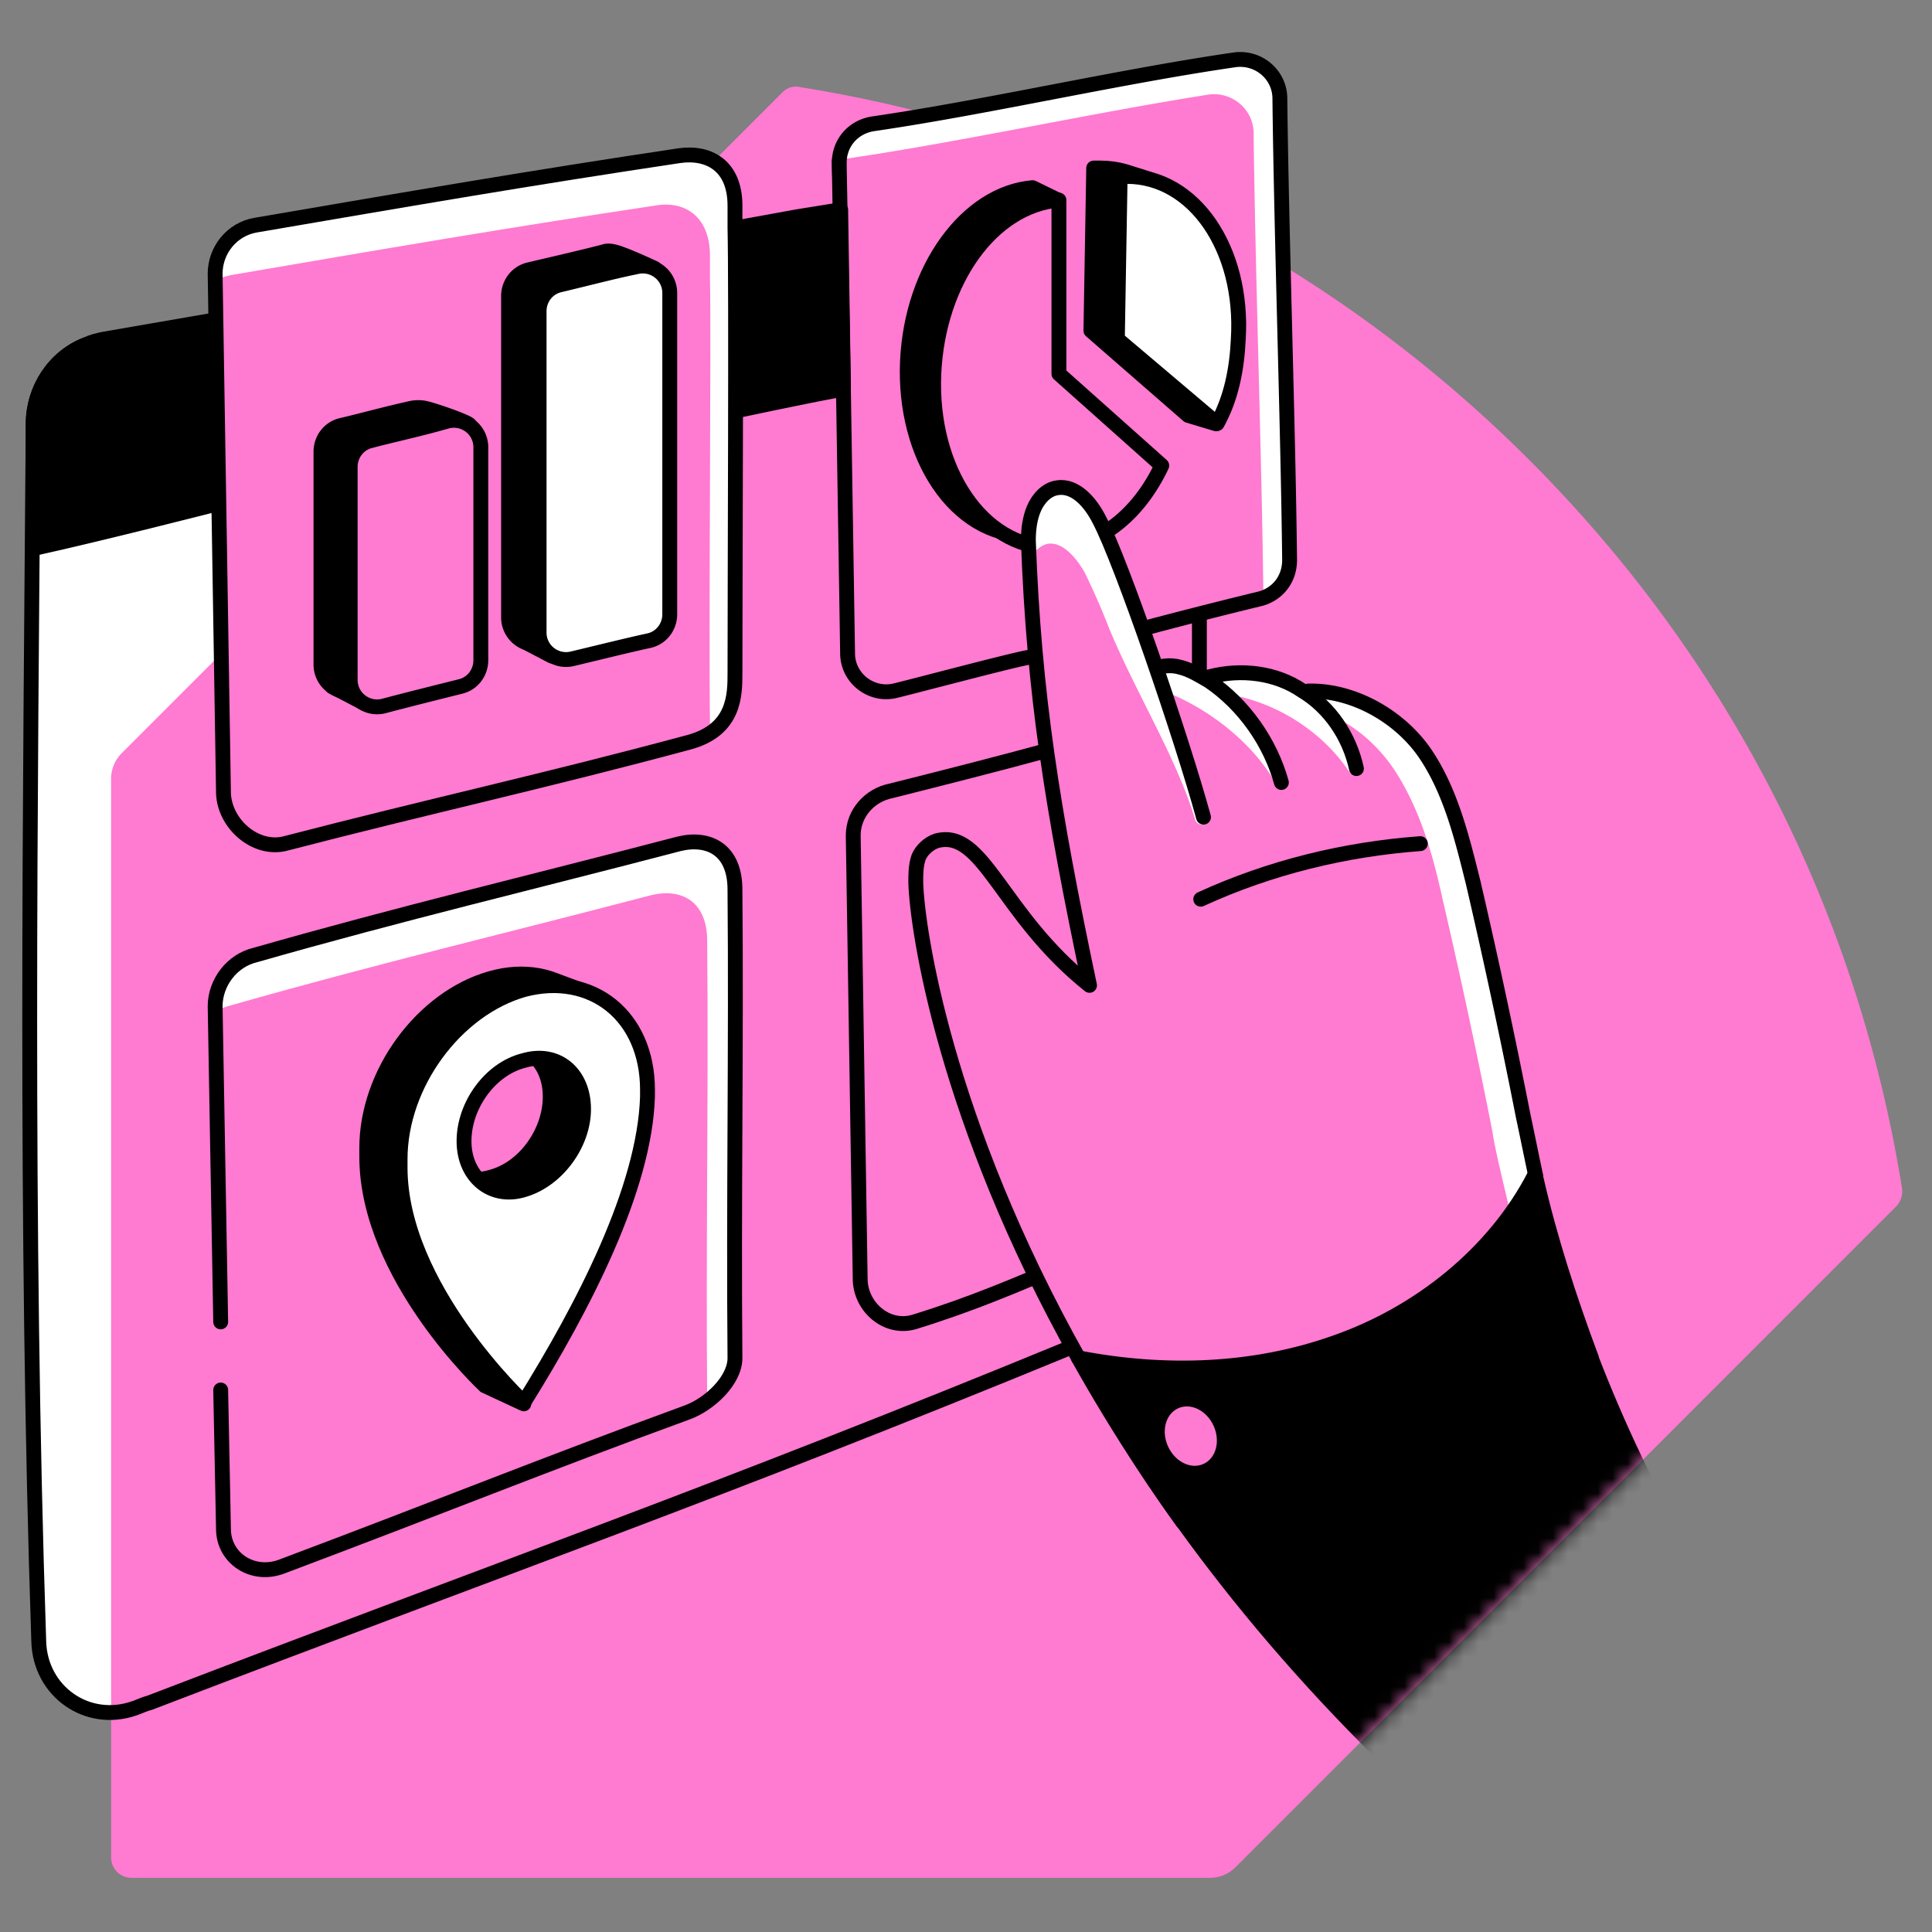 <svg xmlns="http://www.w3.org/2000/svg" width="130" height="130" fill="none"><rect width="100%" height="100%" fill="#808080" stroke="none"/><path fill="#fff" d="M71.91 90.718c-23.662 9.726-37.41 14.496-61.82 23.849-.374.093-.748.28-1.029.374-3.18 1.122-6.36-1.122-6.453-4.489-.936-27.965-.561-56.677-.374-81.93 0-2.337 1.403-4.488 3.554-5.33.374-.187.748-.28 1.215-.374l7.576-1.31"/><path fill="#FF7AD1" d="M52.636 6.225 8.19 50.68a2.43 2.43 0 0 0-.715 1.737v72.558c0 .767.613 1.38 1.38 1.38h72.544c.664 0 1.277-.255 1.736-.715l44.447-44.455a1.46 1.46 0 0 0 .408-1.175c-2.861-17.986-11.239-35.206-25.084-49.054S71.846 8.73 53.862 5.868c-.46-.103-.868 0-1.226.357"/><path fill="#fff" d="m103.336 79.12-1.777 2.244c-.28-1.31-.935-3.835-1.122-5.144a471 471 0 0 0-3.367-15.712c-.655-2.993-1.497-5.986-3.18-8.605-1.216-1.87-3.086-3.46-5.237-4.115l-1.03-1.216.655-.187c3.087-.093 5.892 1.87 7.576 4.49 1.683 2.525 2.432 5.61 3.18 8.604A471 471 0 0 1 102.4 75.19c.28 1.31.561 2.619.935 3.928"/><path fill="#fff" d="M82.29 46.666c3.46.468 6.733 2.525 8.603 5.425-.187-1.684-1.122-3.554-2.431-4.77-1.216-1.216-2.9-1.964-4.677-2.058-.467 0-.841 0-1.215.187-.374.28-.28.748-.28 1.216M78.739 46.674c2.9 1.215 5.765 3.52 7.261 6.326v-.187c-.468-1.684-.65-3.334-1.772-4.643-.374-.468-1.654-1.029-2.122-1.497-.561-.56-1.31-.935-1.87-1.402-.281-.187-.562-.374-.842-.468s-.655-.187-.936 0a.7.7 0 0 0-.467.655c-.094.28.093.56.28.748z"/><path stroke="#000" stroke-linecap="round" stroke-linejoin="round" stroke-miterlimit="10" d="m56.472 10.85.093 3.18M71.91 90.718c-23.662 9.726-37.41 14.496-61.82 23.849-.374.093-.748.28-1.029.374-3.18 1.122-6.36-1.122-6.453-4.489-.936-27.965-.561-56.677-.374-81.93 0-2.337 1.403-4.488 3.554-5.33.374-.187.748-.28 1.215-.374l7.576-1.31"/><path fill="#FF7AD1" d="m56.752 26.185.28 17.77c0 1.683 1.59 2.899 3.18 2.525.842-.187 7.857-2.058 8.98-2.245l7.107-1.777a373 373 0 0 1 8.418-2.15c1.215-.282 2.057-1.31 2.057-2.62-.093-8.698-.561-22.352-.654-31.05 0-1.59-1.403-2.806-2.993-2.619-7.763 1.122-16.648 3.18-24.317 4.302-1.403.187-2.338 1.31-2.338 2.619v.28zl.28 17.77c0 1.683 1.59 2.899 3.18 2.525.842-.187 7.857-2.058 8.98-2.245z"/><path fill="#fff" d="M86.786 37.69c0 1.122-.748 2.15-1.777 2.525v-.187c-.094-8.698-.561-22.353-.655-31.05 0-1.59-1.403-2.807-2.993-2.62-7.762 1.216-16.647 3.18-24.317 4.303-.186 0-.28.093-.467.093a2.68 2.68 0 0 1 2.245-2.431C66.584 7.2 75.469 5.236 83.138 4.02c1.59-.187 2.993.936 2.993 2.62.094 8.603.561 22.352.655 31.05"/><path stroke="#000" stroke-linecap="round" stroke-linejoin="round" stroke-miterlimit="10" d="m56.752 26.185.28 17.77c0 1.683 1.59 2.899 3.18 2.525.842-.187 7.857-2.058 8.98-2.245l7.107-1.777a373 373 0 0 1 8.418-2.15c1.215-.282 2.057-1.31 2.057-2.62-.093-8.698-.561-22.352-.654-31.05 0-1.59-1.403-2.806-2.993-2.619-7.763 1.122-16.648 3.18-24.317 4.302-1.403.187-2.338 1.31-2.338 2.619v.28zm0 0 .28 17.77c0 1.683 1.59 2.899 3.18 2.525.842-.187 7.857-2.058 8.98-2.245"/><path fill="#FF7AD1" d="M72.003 84.925c-3.742 1.59-6.547 2.806-10.475 4.021-1.87.562-3.648-1.028-3.648-2.899l-.468-29.835c0-1.496 1.123-2.712 2.526-2.993 2.993-.748 7.762-1.964 10.475-2.712"/><path stroke="#000" stroke-linecap="round" stroke-linejoin="round" stroke-miterlimit="10" d="M72.003 84.925c-3.742 1.59-6.547 2.806-10.475 4.021-1.87.562-3.648-1.028-3.648-2.899l-.468-29.835c0-1.496 1.123-2.712 2.526-2.993 2.993-.748 7.762-1.964 10.475-2.712"/><path fill="#000" stroke="#000" stroke-linecap="round" stroke-linejoin="round" stroke-miterlimit="10" d="M56.755 26.177s-2.525.468-6.92 1.403c-.094-4.115-.281-8.137-.281-12.252l4.115-.748 2.899-.468zM14.488 33.94s-7.832 2.004-12.173 2.955c-.058.013.054-.012-.002 0 0-2.712-.077-5.48-.077-8.38 0-2.337 1.403-4.489 3.554-5.33l5.705-.842 2.9-.468zM69.386 24.318V14.31l.654.187 1.16-1.029-1.721-.841c-4.396.374-8.137 5.424-8.417 11.69-.28 6.454 3.273 11.691 7.95 11.691 2.992 0 5.704-2.244 7.388-5.518z"/><path fill="#FF7AD1" stroke="#000" stroke-linecap="round" stroke-linejoin="round" stroke-miterlimit="10" d="M78.174 31.327c-1.59 3.367-4.303 5.518-7.389 5.518-4.676 0-8.23-5.237-7.95-11.69.281-6.267 3.928-11.317 8.418-11.692v11.691z"/><path fill="#000" stroke="#000" stroke-linecap="round" stroke-linejoin="round" stroke-miterlimit="10" d="M80.7 26.177q.701-1.823.841-3.928c.374-5.985-2.992-10.942-7.482-10.942h-.467l-.187 10.942 6.546 5.705 1.87.561z"/><path fill="#000" d="M77.058 15.05s-3.086-2.807-2.432-3.648c1.403.093 3.46.935 3.46.935"/><path stroke="#000" stroke-linecap="round" stroke-linejoin="round" stroke-miterlimit="10" d="M77.058 15.05s-3.086-2.807-2.432-3.648c1.403.093 3.46.935 3.46.935"/><path fill="#fff" stroke="#000" stroke-linecap="round" stroke-linejoin="round" stroke-miterlimit="10" d="M83.322 22.814c-.094 2.058-.487 4.003-1.422 5.686l-6.715-5.686.187-10.942h.468c4.489 0 7.856 4.863 7.482 10.942"/><path fill="#FF7AD1" d="M46.362 94.933c-9.727 3.554-16.367 6.266-27.31 10.381-1.964.749-3.928-.561-3.928-2.525l-.56-34.978c0-1.59 1.121-3.087 2.711-3.461 9.82-2.806 18.519-4.863 28.526-7.482 1.964-.468 3.74.374 3.74 3.086.094 10.662-.093 20.95 0 31.519-.093 1.403-1.776 2.899-3.179 3.46M49.455 45.266c0 1.496 0 3.834-3.086 4.676-9.727 2.619-17.49 4.302-27.216 6.828-1.964.467-4.022-1.31-4.115-3.367l-.562-34.98c0-1.589 1.123-2.992 2.713-3.272 10.381-1.777 18.518-3.18 28.525-4.677 1.964-.28 3.741.655 3.741 3.367v1.497c.094 4.021 0 23.755 0 29.928"/><path fill="#fff" d="M49.455 91.279c0 1.122-.842 2.244-1.87 2.993-.094-10.382.093-20.483 0-30.958 0-2.712-1.778-3.554-3.742-3.086-10.007 2.619-18.705 4.676-28.525 7.482-.28.094-.561.187-.842.374v-.374c0-1.59 1.122-3.086 2.712-3.46 9.82-2.806 18.518-4.864 28.526-7.482 1.964-.562 3.74.374 3.74 3.086.188 10.568-.093 20.856 0 31.425M49.455 45.266c0 1.216 0 2.993-1.683 4.115v-.748c-.094-6.173.093-25.813 0-29.929v-1.496c0-2.712-1.777-3.741-3.741-3.367-10.008 1.497-18.144 2.9-28.526 4.676-.374.094-.748.188-1.029.375v-.468c0-1.59 1.123-2.993 2.713-3.274 10.381-1.777 18.518-3.18 28.525-4.676 1.964-.28 3.741.655 3.741 3.367v1.497c.094 4.021 0 23.755 0 29.928"/><path stroke="#000" stroke-linecap="round" stroke-linejoin="round" stroke-miterlimit="10" d="m14.85 88.947-.374-21.23c0-1.59 1.122-3.087 2.712-3.46 9.82-2.807 18.518-4.864 28.526-7.483 1.964-.468 3.74.374 3.74 3.086.094 10.662-.093 20.95 0 31.519 0 1.496-1.683 3.086-3.18 3.647-9.726 3.554-16.366 6.266-27.309 10.382-1.964.748-3.928-.562-3.928-2.526l-.187-9.352M49.455 45.266c0 1.496 0 3.834-3.086 4.676-9.727 2.619-17.49 4.302-27.216 6.828-1.964.467-4.022-1.31-4.115-3.367l-.562-34.98c0-1.589 1.123-2.992 2.713-3.272 10.381-1.777 18.518-3.18 28.525-4.677 1.964-.28 3.741.655 3.741 3.367v1.497c.094 4.021 0 23.755 0 29.928"/><path fill="#000" stroke="#000" stroke-linecap="round" stroke-linejoin="round" stroke-miterlimit="10" d="M30.388 29.084v14.31c0 .84-.56 1.59-1.403 1.776-1.87.468-3.74.935-5.144 1.31a1.812 1.812 0 0 1-2.244-1.777v-14.31c0-.842.561-1.59 1.403-1.777 1.215-.28 2.899-.748 4.583-1.122a2.3 2.3 0 0 1 1.122 0c1.029.28 2.525.841 2.806 1.029.467.28-1.123-.094-1.123.56"/><path fill="#000" stroke="#000" stroke-linecap="round" stroke-linejoin="round" stroke-miterlimit="10" d="m22.626 43.393-.28 2.806 2.15 1.122 1.497-.655zM26.552 31.797c0-.094 1.87-3.46 1.87-3.46h1.965v2.992zM44.039 18.052s-1.59-.748-2.432-1.029c-.28-.093-.654-.187-.935-.093-1.029.28-3.46.841-5.05 1.215-.842.187-1.403.936-1.403 1.777v21.605a1.812 1.812 0 0 0 2.244 1.777c2.058-.468 3.835-.935 5.144-1.216.842-.187 1.403-.935 1.403-1.777V18.707a1.58 1.58 0 0 0-.28-.936z"/><path fill="#000" stroke="#000" stroke-linecap="round" stroke-linejoin="round" stroke-miterlimit="10" d="m36 39.093-.841 4.022 1.964 1.028 1.029-1.683z"/><path fill="#FF7AD1" stroke="#000" stroke-linecap="round" stroke-linejoin="round" stroke-miterlimit="10" d="M32.354 30.114v14.31c0 .841-.56 1.59-1.403 1.776-1.87.468-3.74.936-5.143 1.31a1.812 1.812 0 0 1-2.245-1.777v-14.31c0-.841.561-1.59 1.403-1.777 1.403-.374 3.18-.748 5.144-1.31a1.812 1.812 0 0 1 2.244 1.778"/><path fill="#fff" stroke="#000" stroke-linecap="round" stroke-linejoin="round" stroke-miterlimit="10" d="M45.066 19.729v21.604c0 .842-.561 1.59-1.403 1.777-1.31.28-3.18.748-5.144 1.216a1.812 1.812 0 0 1-2.244-1.777V20.945c0-.842.56-1.59 1.403-1.777 1.964-.468 3.74-.936 5.144-1.216a1.812 1.812 0 0 1 2.244 1.777"/><path stroke="#000" stroke-linecap="round" stroke-linejoin="round" stroke-miterlimit="10" d="M77.336 45.17c.561-.374 1.403-.468 2.058-.28.748.187 1.31.56 1.964.935 2.338 1.59 4.115 4.115 4.863 6.827M81.359 45.543c2.15-.561 4.489-.28 6.266.935 1.87 1.122 3.18 3.087 3.647 5.238"/><mask id="a" width="121" height="122" x="7" y="5" maskUnits="userSpaceOnUse" style="mask-type:alpha"><path fill="#C7FA73" d="M52.635 6.217 8.19 50.672a2.43 2.43 0 0 0-.715 1.737v72.558c0 .767.613 1.38 1.38 1.38h72.544c.664 0 1.277-.256 1.737-.716l44.446-44.454a1.46 1.46 0 0 0 .408-1.176c-2.861-17.986-11.239-35.206-25.084-49.053S71.845 8.721 53.861 5.859c-.46-.102-.868 0-1.226.358"/></mask><g mask="url(#a)"><path fill="#000" stroke="#000" stroke-linecap="round" stroke-linejoin="round" stroke-miterlimit="10" d="m115.122 107.545-17.863 14.496c-11.597-10.475-19.368-21.137-24.7-30.676 5.8 1.122 11.793.935 17.311-1.029 5.612-1.964 10.662-5.986 13.375-11.223 2.431 10.1 6.453 19.734 11.877 28.432"/></g><path stroke="#000" stroke-linecap="round" stroke-linejoin="round" stroke-miterlimit="10" d="M88 46.5c3.086-.094 6.263 1.754 7.946 4.279 1.684 2.525 2.432 5.611 3.18 8.604a471 471 0 0 1 3.367 15.713c.281 1.309.561 2.712.842 4.021"/><path fill="#FF7AD1" d="m80.887 54.985-8.418 36.382C63.584 75.374 61.714 62.56 61.62 59.38c0-.561 0-1.122.187-1.59.188-.468.655-1.029 1.216-1.122 3.18-.842 4.302 4.957 10.288 9.726-.093-.654-.28-1.215-.374-1.777-2.245-10.942-3.367-18.33-3.741-28.15 0-.75.094-1.497.374-2.152s.842-1.31 1.59-1.403c1.216-.187 2.245 1.029 2.806 2.151.374.748.935 2.058 1.59 3.835 1.87 4.676 4.395 12.252 5.33 16.086"/><path fill="#fff" stroke="#fff" stroke-linecap="round" stroke-linejoin="round" stroke-miterlimit="10" d="M80.89 54.989c-1.217-4.115-4.022-8.604-5.8-12.907a48 48 0 0 0-1.683-3.834c-.655-1.123-1.683-2.338-2.993-2.151-.467.093-.834.374-1.114.654v-.467c0-.748-.08-1.13.2-1.784s.752-1.407 1.5-1.5c1.216-.187 2.339.758 2.9 1.88.374.749.945 2.058 1.6 3.835 1.87 4.864 4.454 12.44 5.39 16.274"/><path stroke="#000" stroke-linecap="round" stroke-linejoin="round" stroke-miterlimit="10" d="M80.795 60.506c4.676-2.151 9.726-3.367 14.777-3.74"/><path fill="#000" stroke="#000" stroke-linecap="round" stroke-linejoin="round" stroke-miterlimit="10" d="M107.08 91.372c-2.899 4.489-7.389 7.856-12.44 9.633-4.769 1.683-10.006 2.057-15.057 1.403-2.712-3.741-4.919-7.389-6.883-10.943 5.799 1.123 11.747.935 17.265-1.029 5.611-1.964 10.662-5.985 13.374-11.223.935 4.115 2.244 8.137 3.741 12.159"/><path stroke="#000" stroke-linecap="round" stroke-linejoin="round" stroke-miterlimit="10" d="M72.563 91.366C63.584 75.374 61.713 62.56 61.62 59.381c0-.562 0-1.123.187-1.684.188-.468.655-.935 1.216-1.122 3.18-.842 4.302 4.957 10.288 9.727-2.525-11.972-3.74-19.641-4.115-29.929 0-.748.094-1.496.374-2.15.28-.656.842-1.31 1.59-1.404 1.216-.187 2.245 1.029 2.806 2.151 1.496 2.806 5.611 14.87 7.014 20.015M80.704 41.523v3.636"/><path fill="#000" d="M41.326 72.577c0-4.957-3.741-8.044-8.324-6.734s-8.324 6.36-8.324 11.41v.561c0 8.043 7.95 15.432 7.95 15.432l2.618 1.216v-4.583c3.18-5.612 5.986-11.784 6.08-16.835zm-8.324 6.64c-2.245.655-4.022-.842-4.022-3.273s1.777-4.864 4.022-5.425c2.244-.655 4.021.842 4.021 3.273s-1.777 4.864-4.021 5.425m3.46-10.007.561-3.367 2.526.935 1.029 2.338"/><path stroke="#000" stroke-linecap="round" stroke-linejoin="round" stroke-miterlimit="10" d="m36.462 69.21.561-3.367 2.526.935 1.029 2.338m.748 3.46c0-4.956-3.741-8.043-8.324-6.733s-8.324 6.36-8.324 11.41v.561c0 8.043 7.95 15.432 7.95 15.432l2.618 1.216v-4.583c3.18-5.612 5.986-11.784 6.08-16.835zm-8.324 6.641c-2.245.655-4.022-.842-4.022-3.273s1.777-4.864 4.022-5.425c2.244-.655 4.021.842 4.021 3.273s-1.777 4.864-4.021 5.425"/><path fill="#fff" stroke="#000" stroke-linecap="round" stroke-linejoin="round" stroke-miterlimit="10" d="M35.244 66.591c-4.582 1.31-8.323 6.36-8.323 11.41v.562c0 8.043 8.323 15.805 8.323 15.805 4.022-6.453 8.137-14.402 8.324-20.575v-.468c0-4.957-3.74-7.95-8.324-6.734m0 13.468c-2.15.655-4.021-.842-4.021-3.273S33 71.922 35.244 71.36c2.245-.655 4.022.842 4.022 3.273 0 2.339-1.777 4.77-4.022 5.425"/><path fill="#FF7AD1" d="M80.983 98.504c.846-.386 1.148-1.538.675-2.571s-1.54-1.558-2.386-1.171c-.846.386-1.148 1.538-.675 2.571s1.54 1.558 2.386 1.171"/></svg>